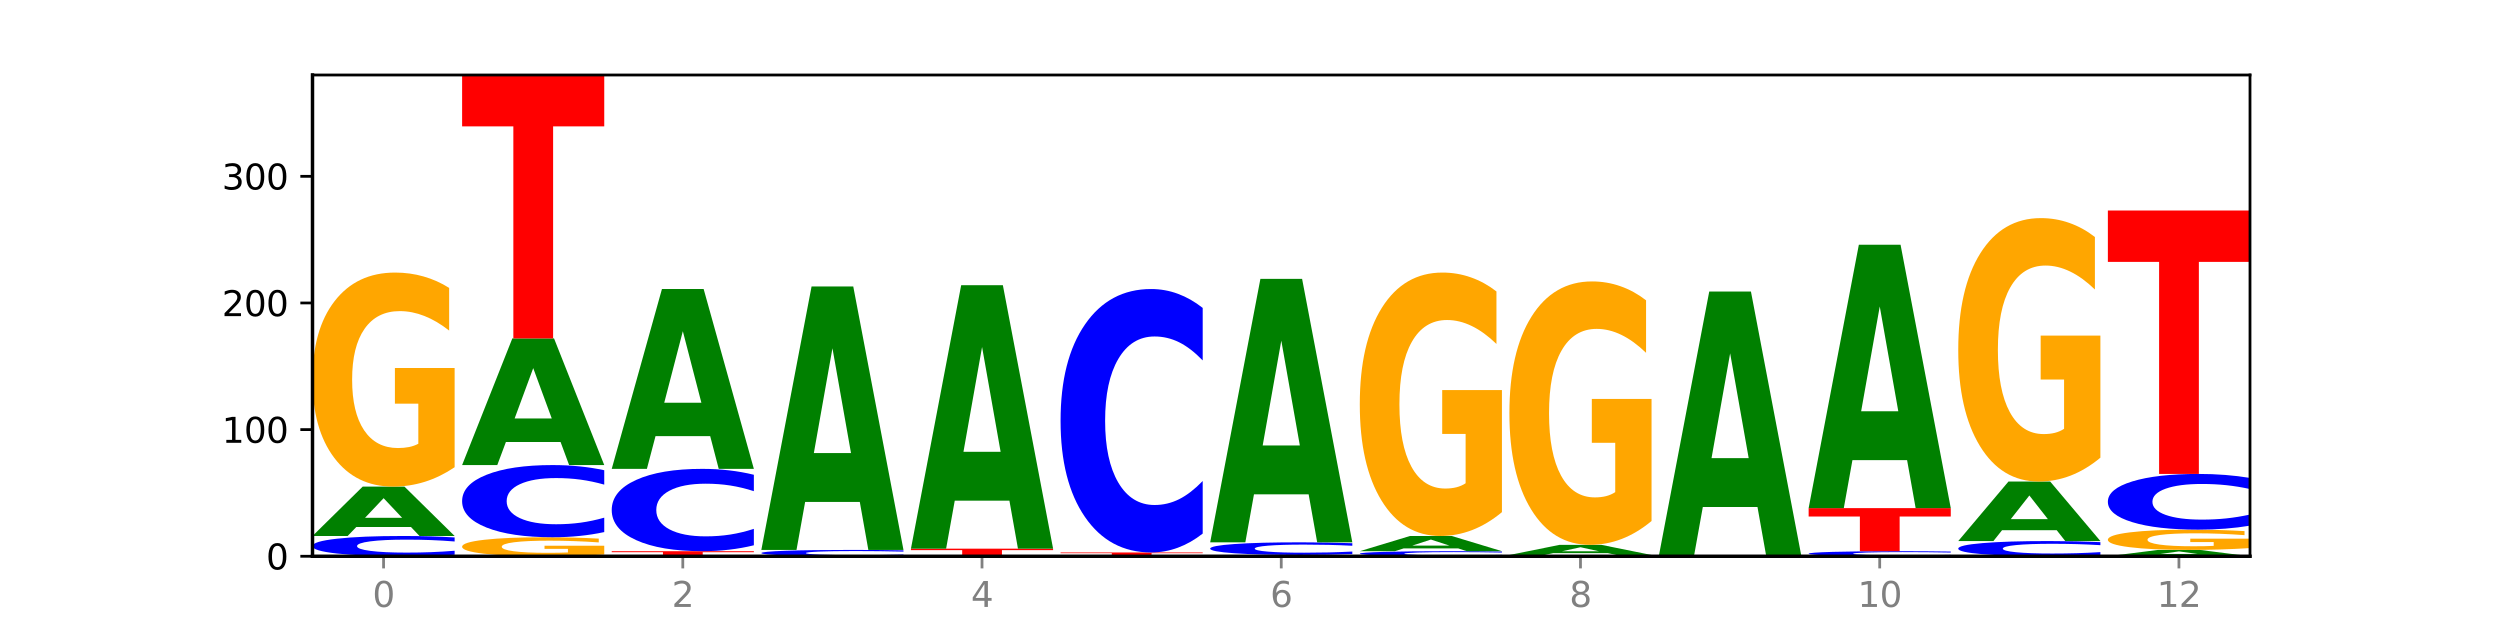 <?xml version="1.0" encoding="utf-8" standalone="no"?>
<!DOCTYPE svg PUBLIC "-//W3C//DTD SVG 1.1//EN"
  "http://www.w3.org/Graphics/SVG/1.1/DTD/svg11.dtd">
<svg xmlns:xlink="http://www.w3.org/1999/xlink" width="720pt" height="180pt" viewBox="0 0 720 180" xmlns="http://www.w3.org/2000/svg" version="1.1">
 <defs>
  <style type="text/css">*{stroke-linejoin: round; stroke-linecap: butt}</style>
 </defs>
 <g id="figure_1">
  <g id="patch_1">
   <path d="M 0 180 
L 720 180 
L 720 0 
L 0 0 
z
" style="fill: #ffffff"/>
  </g>
  <g id="axes_1">
   <g id="patch_2">
    <path d="M 90 160.2 
L 648 160.2 
L 648 21.6 
L 90 21.6 
z
" style="fill: #ffffff"/>
   </g>
   <g id="line2d_1">
    <path d="M 90 160.2 
L 648 160.2 
" clip-path="url(#p0d8eab2a17)" style="fill: none; stroke: #000000; stroke-width: 0.5; stroke-linecap: square"/>
   </g>
   <g id="patch_3">
    <path d="M 130.934 159.782 
Q 127.51 159.989 123.808 160.094 
Q 120.105 160.2 116.073 160.2 
Q 104.047 160.2 97.024 159.414 
Q 90 158.628 90 157.284 
Q 90 155.935 97.024 155.15 
Q 104.047 154.364 116.073 154.364 
Q 120.105 154.364 123.808 154.47 
Q 127.51 154.575 130.934 154.783 
L 130.934 155.946 
Q 127.479 155.671 124.127 155.543 
Q 120.776 155.415 117.073 155.415 
Q 110.431 155.415 106.625 155.913 
Q 102.83 156.41 102.83 157.284 
Q 102.83 158.154 106.625 158.652 
Q 110.431 159.149 117.073 159.149 
Q 120.776 159.149 124.127 159.021 
Q 127.479 158.892 130.934 158.617 
L 130.934 159.782 
z
" clip-path="url(#p0d8eab2a17)" style="fill: #0000ff"/>
   </g>
   <g id="patch_4">
    <path d="M 118.355 151.773 
L 102.613 151.773 
L 100.127 154.364 
L 90 154.364 
L 104.462 140.139 
L 116.472 140.139 
L 130.934 154.364 
L 120.816 154.364 
L 118.355 151.773 
z
M 105.123 149.133 
L 115.819 149.133 
L 110.48 143.475 
L 105.123 149.133 
z
" clip-path="url(#p0d8eab2a17)" style="fill: #008000"/>
   </g>
   <g id="patch_5">
    <path d="M 130.934 134.562 
Q 126.806 137.351 122.366 138.752 
Q 117.926 140.139 113.192 140.139 
Q 102.495 140.139 96.247 131.838 
Q 90 123.536 90 109.338 
Q 90 94.975 96.358 86.737 
Q 102.724 78.499 113.797 78.499 
Q 118.063 78.499 121.971 79.619 
Q 125.889 80.727 129.356 82.917 
L 129.356 95.205 
Q 125.779 92.391 122.237 91.003 
Q 118.696 89.602 115.137 89.602 
Q 108.55 89.602 104.981 94.721 
Q 101.412 99.827 101.412 109.338 
Q 101.412 118.761 104.853 123.905 
Q 108.293 129.036 114.623 129.036 
Q 116.348 129.036 117.825 128.743 
Q 119.302 128.438 120.476 127.801 
L 120.476 116.265 
L 113.733 116.265 
L 113.733 105.99 
L 130.934 105.99 
L 130.934 134.562 
z
" clip-path="url(#p0d8eab2a17)" style="fill: #ffa600"/>
   </g>
   <g id="patch_6">
    <path d="M 174.023 159.705 
Q 169.895 159.952 165.455 160.077 
Q 161.014 160.2 156.281 160.2 
Q 145.584 160.2 139.336 159.463 
Q 133.089 158.726 133.089 157.466 
Q 133.089 156.191 139.446 155.46 
Q 145.813 154.729 156.886 154.729 
Q 161.152 154.729 165.06 154.828 
Q 168.977 154.927 172.445 155.121 
L 172.445 156.212 
Q 168.867 155.962 165.326 155.839 
Q 161.785 155.714 158.226 155.714 
Q 151.639 155.714 148.07 156.169 
Q 144.501 156.622 144.501 157.466 
Q 144.501 158.302 147.941 158.759 
Q 151.382 159.215 157.712 159.215 
Q 159.437 159.215 160.914 159.189 
Q 162.391 159.161 163.565 159.105 
L 163.565 158.081 
L 156.822 158.081 
L 156.822 157.169 
L 174.023 157.169 
L 174.023 159.705 
z
" clip-path="url(#p0d8eab2a17)" style="fill: #ffa600"/>
   </g>
   <g id="patch_7">
    <path d="M 174.023 153.239 
Q 170.599 153.977 166.897 154.351 
Q 163.194 154.729 159.161 154.729 
Q 147.136 154.729 140.112 151.929 
Q 133.089 149.129 133.089 144.34 
Q 133.089 139.535 140.112 136.739 
Q 147.136 133.939 159.161 133.939 
Q 163.194 133.939 166.897 134.317 
Q 170.599 134.69 174.023 135.429 
L 174.023 139.573 
Q 170.568 138.594 167.216 138.139 
Q 163.864 137.684 160.162 137.684 
Q 153.52 137.684 149.714 139.457 
Q 145.919 141.227 145.919 144.34 
Q 145.919 147.441 149.714 149.215 
Q 153.52 150.984 160.162 150.984 
Q 163.864 150.984 167.216 150.529 
Q 170.568 150.069 174.023 149.09 
L 174.023 153.239 
z
" clip-path="url(#p0d8eab2a17)" style="fill: #0000ff"/>
   </g>
   <g id="patch_8">
    <path d="M 161.444 127.295 
L 145.701 127.295 
L 143.216 133.939 
L 133.089 133.939 
L 147.551 97.465 
L 159.561 97.465 
L 174.023 133.939 
L 163.905 133.939 
L 161.444 127.295 
z
M 148.212 120.525 
L 158.908 120.525 
L 153.569 106.017 
L 148.212 120.525 
z
" clip-path="url(#p0d8eab2a17)" style="fill: #008000"/>
   </g>
   <g id="patch_9">
    <path d="M 133.089 21.6 
L 174.023 21.6 
L 174.023 36.396 
L 159.296 36.396 
L 159.296 97.465 
L 147.844 97.465 
L 147.844 36.396 
L 133.089 36.396 
L 133.089 21.6 
z
" clip-path="url(#p0d8eab2a17)" style="fill: #ff0000"/>
   </g>
   <g id="patch_10">
    <path d="M 176.178 158.741 
L 217.112 158.741 
L 217.112 159.026 
L 202.385 159.026 
L 202.385 160.2 
L 190.933 160.2 
L 190.933 159.026 
L 176.178 159.026 
L 176.178 158.741 
z
" clip-path="url(#p0d8eab2a17)" style="fill: #ff0000"/>
   </g>
   <g id="patch_11">
    <path d="M 217.112 157.042 
Q 213.688 157.884 209.985 158.31 
Q 206.283 158.741 202.25 158.741 
Q 190.225 158.741 183.201 155.548 
Q 176.178 152.355 176.178 146.894 
Q 176.178 141.414 183.201 138.226 
Q 190.225 135.033 202.25 135.033 
Q 206.283 135.033 209.985 135.464 
Q 213.688 135.89 217.112 136.733 
L 217.112 141.458 
Q 213.657 140.342 210.305 139.823 
Q 206.953 139.304 203.251 139.304 
Q 196.609 139.304 192.803 141.326 
Q 189.008 143.344 189.008 146.894 
Q 189.008 150.43 192.803 152.453 
Q 196.609 154.471 203.251 154.471 
Q 206.953 154.471 210.305 153.951 
Q 213.657 153.427 217.112 152.311 
L 217.112 157.042 
z
" clip-path="url(#p0d8eab2a17)" style="fill: #0000ff"/>
   </g>
   <g id="patch_12">
    <path d="M 204.533 125.598 
L 188.79 125.598 
L 186.304 135.033 
L 176.178 135.033 
L 190.64 83.241 
L 202.65 83.241 
L 217.112 135.033 
L 206.993 135.033 
L 204.533 125.598 
z
M 191.301 115.986 
L 201.997 115.986 
L 196.657 95.384 
L 191.301 115.986 
z
" clip-path="url(#p0d8eab2a17)" style="fill: #008000"/>
   </g>
   <g id="patch_13">
    <path d="M 260.201 160.069 
Q 256.777 160.134 253.074 160.167 
Q 249.372 160.2 245.339 160.2 
Q 233.313 160.2 226.29 159.954 
Q 219.266 159.709 219.266 159.289 
Q 219.266 158.867 226.29 158.622 
Q 233.313 158.376 245.339 158.376 
Q 249.372 158.376 253.074 158.409 
Q 256.777 158.442 260.201 158.507 
L 260.201 158.871 
Q 256.746 158.785 253.394 158.745 
Q 250.042 158.705 246.339 158.705 
Q 239.697 158.705 235.892 158.86 
Q 232.096 159.016 232.096 159.289 
Q 232.096 159.561 235.892 159.716 
Q 239.697 159.872 246.339 159.872 
Q 250.042 159.872 253.394 159.832 
Q 256.746 159.791 260.201 159.705 
L 260.201 160.069 
z
" clip-path="url(#p0d8eab2a17)" style="fill: #0000ff"/>
   </g>
   <g id="patch_14">
    <path d="M 247.622 144.556 
L 231.879 144.556 
L 229.393 158.376 
L 219.266 158.376 
L 233.729 82.511 
L 245.739 82.511 
L 260.201 158.376 
L 250.082 158.376 
L 247.622 144.556 
z
M 234.39 130.476 
L 245.086 130.476 
L 239.746 100.299 
L 234.39 130.476 
z
" clip-path="url(#p0d8eab2a17)" style="fill: #008000"/>
   </g>
   <g id="patch_15">
    <path d="M 262.355 158.012 
L 303.29 158.012 
L 303.29 158.438 
L 288.563 158.438 
L 288.563 160.2 
L 277.111 160.2 
L 277.111 158.438 
L 262.355 158.438 
L 262.355 158.012 
z
" clip-path="url(#p0d8eab2a17)" style="fill: #ff0000"/>
   </g>
   <g id="patch_16">
    <path d="M 290.71 144.191 
L 274.968 144.191 
L 272.482 158.012 
L 262.355 158.012 
L 276.817 82.146 
L 288.827 82.146 
L 303.29 158.012 
L 293.171 158.012 
L 290.71 144.191 
z
M 277.479 130.111 
L 288.175 130.111 
L 282.835 99.934 
L 277.479 130.111 
z
" clip-path="url(#p0d8eab2a17)" style="fill: #008000"/>
   </g>
   <g id="patch_17">
    <path d="M 305.444 159.106 
L 346.378 159.106 
L 346.378 159.319 
L 331.652 159.319 
L 331.652 160.2 
L 320.199 160.2 
L 320.199 159.319 
L 305.444 159.319 
L 305.444 159.106 
z
" clip-path="url(#p0d8eab2a17)" style="fill: #ff0000"/>
   </g>
   <g id="patch_18">
    <path d="M 346.378 153.668 
Q 342.954 156.363 339.252 157.727 
Q 335.549 159.106 331.517 159.106 
Q 319.491 159.106 312.468 148.888 
Q 305.444 138.67 305.444 121.197 
Q 305.444 103.66 312.468 93.458 
Q 319.491 83.241 331.517 83.241 
Q 335.549 83.241 339.252 84.62 
Q 342.954 85.983 346.378 88.679 
L 346.378 103.801 
Q 342.923 100.228 339.571 98.567 
Q 336.22 96.906 332.517 96.906 
Q 325.875 96.906 322.069 103.378 
Q 318.274 109.835 318.274 121.197 
Q 318.274 132.511 322.069 138.984 
Q 325.875 145.44 332.517 145.44 
Q 336.22 145.44 339.571 143.779 
Q 342.923 142.102 346.378 138.529 
L 346.378 153.668 
z
" clip-path="url(#p0d8eab2a17)" style="fill: #0000ff"/>
   </g>
   <g id="patch_19">
    <path d="M 389.467 160.167 
Q 385.339 160.184 380.899 160.192 
Q 376.458 160.2 371.725 160.2 
Q 361.028 160.2 354.78 160.151 
Q 348.533 160.102 348.533 160.018 
Q 348.533 159.933 354.89 159.884 
Q 361.257 159.835 372.33 159.835 
Q 376.596 159.835 380.504 159.842 
Q 384.421 159.848 387.889 159.861 
L 387.889 159.934 
Q 384.311 159.917 380.77 159.909 
Q 377.229 159.901 373.67 159.901 
Q 367.083 159.901 363.514 159.931 
Q 359.945 159.961 359.945 160.018 
Q 359.945 160.073 363.386 160.104 
Q 366.826 160.134 373.156 160.134 
Q 374.881 160.134 376.358 160.133 
Q 377.835 160.131 379.009 160.127 
L 379.009 160.059 
L 372.266 160.059 
L 372.266 159.998 
L 389.467 159.998 
L 389.467 160.167 
z
" clip-path="url(#p0d8eab2a17)" style="fill: #ffa600"/>
   </g>
   <g id="patch_20">
    <path d="M 389.467 159.574 
Q 386.043 159.703 382.341 159.769 
Q 378.638 159.835 374.605 159.835 
Q 362.58 159.835 355.556 159.344 
Q 348.533 158.853 348.533 158.013 
Q 348.533 157.17 355.556 156.679 
Q 362.58 156.188 374.605 156.188 
Q 378.638 156.188 382.341 156.254 
Q 386.043 156.32 389.467 156.449 
L 389.467 157.176 
Q 386.012 157.005 382.66 156.925 
Q 379.308 156.845 375.606 156.845 
Q 368.964 156.845 365.158 157.156 
Q 361.363 157.466 361.363 158.013 
Q 361.363 158.557 365.158 158.868 
Q 368.964 159.178 375.606 159.178 
Q 379.308 159.178 382.66 159.098 
Q 386.012 159.018 389.467 158.846 
L 389.467 159.574 
z
" clip-path="url(#p0d8eab2a17)" style="fill: #0000ff"/>
   </g>
   <g id="patch_21">
    <path d="M 376.888 142.368 
L 361.145 142.368 
L 358.66 156.188 
L 348.533 156.188 
L 362.995 80.323 
L 375.005 80.323 
L 389.467 156.188 
L 379.349 156.188 
L 376.888 142.368 
z
M 363.656 128.287 
L 374.352 128.287 
L 369.013 98.11 
L 363.656 128.287 
z
" clip-path="url(#p0d8eab2a17)" style="fill: #008000"/>
   </g>
   <g id="patch_22">
    <path d="M 432.556 160.095 
Q 429.132 160.147 425.429 160.173 
Q 421.727 160.2 417.694 160.2 
Q 405.669 160.2 398.645 160.004 
Q 391.622 159.807 391.622 159.471 
Q 391.622 159.134 398.645 158.938 
Q 405.669 158.741 417.694 158.741 
Q 421.727 158.741 425.429 158.768 
Q 429.132 158.794 432.556 158.846 
L 432.556 159.136 
Q 429.101 159.068 425.749 159.036 
Q 422.397 159.004 418.695 159.004 
Q 412.053 159.004 408.247 159.128 
Q 404.452 159.252 404.452 159.471 
Q 404.452 159.689 408.247 159.813 
Q 412.053 159.937 418.695 159.937 
Q 422.397 159.937 425.749 159.905 
Q 429.101 159.873 432.556 159.804 
L 432.556 160.095 
z
" clip-path="url(#p0d8eab2a17)" style="fill: #0000ff"/>
   </g>
   <g id="patch_23">
    <path d="M 419.977 157.944 
L 404.234 157.944 
L 401.749 158.741 
L 391.622 158.741 
L 406.084 154.364 
L 418.094 154.364 
L 432.556 158.741 
L 422.437 158.741 
L 419.977 157.944 
z
M 406.745 157.131 
L 417.441 157.131 
L 412.101 155.39 
L 406.745 157.131 
z
" clip-path="url(#p0d8eab2a17)" style="fill: #008000"/>
   </g>
   <g id="patch_24">
    <path d="M 432.556 147.5 
Q 428.428 150.932 423.987 152.656 
Q 419.547 154.364 414.813 154.364 
Q 404.117 154.364 397.869 144.146 
Q 391.622 133.929 391.622 116.455 
Q 391.622 98.778 397.979 88.638 
Q 404.346 78.499 415.419 78.499 
Q 419.685 78.499 423.593 79.878 
Q 427.51 81.241 430.978 83.937 
L 430.978 99.06 
Q 427.4 95.596 423.859 93.888 
Q 420.318 92.164 416.758 92.164 
Q 410.171 92.164 406.603 98.464 
Q 403.034 104.749 403.034 116.455 
Q 403.034 128.052 406.474 134.383 
Q 409.915 140.699 416.245 140.699 
Q 417.969 140.699 419.446 140.338 
Q 420.923 139.962 422.098 139.179 
L 422.098 124.98 
L 415.355 124.98 
L 415.355 112.334 
L 432.556 112.334 
L 432.556 147.5 
z
" clip-path="url(#p0d8eab2a17)" style="fill: #ffa600"/>
   </g>
   <g id="patch_25">
    <path d="M 434.71 159.835 
L 475.645 159.835 
L 475.645 159.906 
L 460.918 159.906 
L 460.918 160.2 
L 449.466 160.2 
L 449.466 159.906 
L 434.71 159.906 
L 434.71 159.835 
z
" clip-path="url(#p0d8eab2a17)" style="fill: #ff0000"/>
   </g>
   <g id="patch_26">
    <path d="M 463.066 159.304 
L 447.323 159.304 
L 444.837 159.835 
L 434.71 159.835 
L 449.173 156.917 
L 461.183 156.917 
L 475.645 159.835 
L 465.526 159.835 
L 463.066 159.304 
z
M 449.834 158.762 
L 460.53 158.762 
L 455.19 157.602 
L 449.834 158.762 
z
" clip-path="url(#p0d8eab2a17)" style="fill: #008000"/>
   </g>
   <g id="patch_27">
    <path d="M 475.645 150.053 
Q 471.516 153.485 467.076 155.209 
Q 462.636 156.917 457.902 156.917 
Q 447.205 156.917 440.958 146.7 
Q 434.71 136.482 434.71 119.008 
Q 434.71 101.331 441.068 91.192 
Q 447.435 81.052 458.508 81.052 
Q 462.774 81.052 466.682 82.431 
Q 470.599 83.795 474.067 86.49 
L 474.067 101.613 
Q 470.489 98.15 466.948 96.441 
Q 463.407 94.718 459.847 94.718 
Q 453.26 94.718 449.692 101.017 
Q 446.123 107.302 446.123 119.008 
Q 446.123 130.605 449.563 136.936 
Q 453.003 143.252 459.333 143.252 
Q 461.058 143.252 462.535 142.891 
Q 464.012 142.515 465.186 141.732 
L 465.186 127.533 
L 458.444 127.533 
L 458.444 114.887 
L 475.645 114.887 
L 475.645 150.053 
z
" clip-path="url(#p0d8eab2a17)" style="fill: #ffa600"/>
   </g>
   <g id="patch_28">
    <path d="M 477.799 159.835 
L 518.734 159.835 
L 518.734 159.906 
L 504.007 159.906 
L 504.007 160.2 
L 492.555 160.2 
L 492.555 159.906 
L 477.799 159.906 
L 477.799 159.835 
z
" clip-path="url(#p0d8eab2a17)" style="fill: #ff0000"/>
   </g>
   <g id="patch_29">
    <path d="M 506.154 146.015 
L 490.412 146.015 
L 487.926 159.835 
L 477.799 159.835 
L 492.261 83.97 
L 504.271 83.97 
L 518.734 159.835 
L 508.615 159.835 
L 506.154 146.015 
z
M 492.923 131.935 
L 503.619 131.935 
L 498.279 101.758 
L 492.923 131.935 
z
" clip-path="url(#p0d8eab2a17)" style="fill: #008000"/>
   </g>
   <g id="patch_30">
    <path d="M 561.822 160.095 
Q 558.398 160.147 554.696 160.173 
Q 550.993 160.2 546.961 160.2 
Q 534.935 160.2 527.912 160.004 
Q 520.888 159.807 520.888 159.471 
Q 520.888 159.134 527.912 158.938 
Q 534.935 158.741 546.961 158.741 
Q 550.993 158.741 554.696 158.768 
Q 558.398 158.794 561.822 158.846 
L 561.822 159.136 
Q 558.367 159.068 555.015 159.036 
Q 551.664 159.004 547.961 159.004 
Q 541.319 159.004 537.513 159.128 
Q 533.718 159.252 533.718 159.471 
Q 533.718 159.689 537.513 159.813 
Q 541.319 159.937 547.961 159.937 
Q 551.664 159.937 555.015 159.905 
Q 558.367 159.873 561.822 159.804 
L 561.822 160.095 
z
" clip-path="url(#p0d8eab2a17)" style="fill: #0000ff"/>
   </g>
   <g id="patch_31">
    <path d="M 520.888 146.34 
L 561.822 146.34 
L 561.822 148.759 
L 547.096 148.759 
L 547.096 158.741 
L 535.643 158.741 
L 535.643 148.759 
L 520.888 148.759 
L 520.888 146.34 
z
" clip-path="url(#p0d8eab2a17)" style="fill: #ff0000"/>
   </g>
   <g id="patch_32">
    <path d="M 549.243 132.52 
L 533.501 132.52 
L 531.015 146.34 
L 520.888 146.34 
L 535.35 70.475 
L 547.36 70.475 
L 561.822 146.34 
L 551.704 146.34 
L 549.243 132.52 
z
M 536.011 118.439 
L 546.707 118.439 
L 541.368 88.262 
L 536.011 118.439 
z
" clip-path="url(#p0d8eab2a17)" style="fill: #008000"/>
   </g>
   <g id="patch_33">
    <path d="M 604.911 159.886 
Q 601.487 160.042 597.785 160.12 
Q 594.082 160.2 590.049 160.2 
Q 578.024 160.2 571 159.611 
Q 563.977 159.021 563.977 158.013 
Q 563.977 157.001 571 156.413 
Q 578.024 155.823 590.049 155.823 
Q 594.082 155.823 597.785 155.903 
Q 601.487 155.981 604.911 156.137 
L 604.911 157.009 
Q 601.456 156.803 598.104 156.707 
Q 594.752 156.612 591.05 156.612 
Q 584.408 156.612 580.602 156.985 
Q 576.807 157.357 576.807 158.013 
Q 576.807 158.666 580.602 159.039 
Q 584.408 159.412 591.05 159.412 
Q 594.752 159.412 598.104 159.316 
Q 601.456 159.219 604.911 159.013 
L 604.911 159.886 
z
" clip-path="url(#p0d8eab2a17)" style="fill: #0000ff"/>
   </g>
   <g id="patch_34">
    <path d="M 592.332 152.7 
L 576.589 152.7 
L 574.104 155.823 
L 563.977 155.823 
L 578.439 138.681 
L 590.449 138.681 
L 604.911 155.823 
L 594.793 155.823 
L 592.332 152.7 
z
M 579.1 149.519 
L 589.796 149.519 
L 584.457 142.7 
L 579.1 149.519 
z
" clip-path="url(#p0d8eab2a17)" style="fill: #008000"/>
   </g>
   <g id="patch_35">
    <path d="M 604.911 131.816 
Q 600.783 135.248 596.343 136.972 
Q 591.902 138.681 587.169 138.681 
Q 576.472 138.681 570.224 128.463 
Q 563.977 118.245 563.977 100.771 
Q 563.977 83.094 570.334 72.955 
Q 576.701 62.815 587.774 62.815 
Q 592.04 62.815 595.948 64.194 
Q 599.865 65.558 603.333 68.253 
L 603.333 83.376 
Q 599.755 79.913 596.214 78.205 
Q 592.673 76.481 589.114 76.481 
Q 582.527 76.481 578.958 82.781 
Q 575.389 89.065 575.389 100.771 
Q 575.389 112.368 578.83 118.699 
Q 582.27 125.015 588.6 125.015 
Q 590.325 125.015 591.802 124.655 
Q 593.279 124.279 594.453 123.495 
L 594.453 109.297 
L 587.71 109.297 
L 587.71 96.65 
L 604.911 96.65 
L 604.911 131.816 
z
" clip-path="url(#p0d8eab2a17)" style="fill: #ffa600"/>
   </g>
   <g id="patch_36">
    <path d="M 635.421 159.868 
L 619.678 159.868 
L 617.193 160.2 
L 607.066 160.2 
L 621.528 158.376 
L 633.538 158.376 
L 648 160.2 
L 637.881 160.2 
L 635.421 159.868 
z
M 622.189 159.529 
L 632.885 159.529 
L 627.545 158.804 
L 622.189 159.529 
z
" clip-path="url(#p0d8eab2a17)" style="fill: #008000"/>
   </g>
   <g id="patch_37">
    <path d="M 648 157.848 
Q 643.872 158.112 639.431 158.245 
Q 634.991 158.376 630.257 158.376 
Q 619.561 158.376 613.313 157.59 
Q 607.066 156.804 607.066 155.46 
Q 607.066 154.1 613.423 153.32 
Q 619.79 152.541 630.863 152.541 
Q 635.129 152.541 639.037 152.647 
Q 642.954 152.751 646.422 152.959 
L 646.422 154.122 
Q 642.844 153.856 639.303 153.724 
Q 635.762 153.592 632.202 153.592 
Q 625.615 153.592 622.047 154.076 
Q 618.478 154.56 618.478 155.46 
Q 618.478 156.352 621.918 156.839 
Q 625.359 157.325 631.689 157.325 
Q 633.413 157.325 634.89 157.297 
Q 636.367 157.268 637.542 157.208 
L 637.542 156.116 
L 630.799 156.116 
L 630.799 155.143 
L 648 155.143 
L 648 157.848 
z
" clip-path="url(#p0d8eab2a17)" style="fill: #ffa600"/>
   </g>
   <g id="patch_38">
    <path d="M 648 151.39 
Q 644.576 151.96 640.873 152.249 
Q 637.171 152.541 633.138 152.541 
Q 621.113 152.541 614.089 150.379 
Q 607.066 148.218 607.066 144.521 
Q 607.066 140.812 614.089 138.654 
Q 621.113 136.492 633.138 136.492 
Q 637.171 136.492 640.873 136.784 
Q 644.576 137.072 648 137.642 
L 648 140.842 
Q 644.545 140.086 641.193 139.734 
Q 637.841 139.383 634.139 139.383 
Q 627.497 139.383 623.691 140.752 
Q 619.896 142.118 619.896 144.521 
Q 619.896 146.915 623.691 148.284 
Q 627.497 149.65 634.139 149.65 
Q 637.841 149.65 641.193 149.298 
Q 644.545 148.944 648 148.188 
L 648 151.39 
z
" clip-path="url(#p0d8eab2a17)" style="fill: #0000ff"/>
   </g>
   <g id="patch_39">
    <path d="M 607.066 60.627 
L 648 60.627 
L 648 75.423 
L 633.273 75.423 
L 633.273 136.492 
L 621.821 136.492 
L 621.821 75.423 
L 607.066 75.423 
L 607.066 60.627 
z
" clip-path="url(#p0d8eab2a17)" style="fill: #ff0000"/>
   </g>
   <g id="matplotlib.axis_1">
    <g id="xtick_1">
     <g id="line2d_2">
      <defs>
       <path id="me0c28cf7ba" d="M 0 0 
L 0 3.5 
" style="stroke: #808080; stroke-width: 0.8"/>
      </defs>
      <g>
       <use xlink:href="#me0c28cf7ba" x="110.467" y="160.2" style="fill: #808080; stroke: #808080; stroke-width: 0.8"/>
      </g>
     </g>
     <g id="text_1">
      <!-- 0 -->
      <g style="fill: #808080" transform="translate(107.286 174.798) scale(0.1 -0.1)">
       <defs>
        <path id="DejaVuSans-30" d="M 2034 4250 
Q 1547 4250 1301 3770 
Q 1056 3291 1056 2328 
Q 1056 1369 1301 889 
Q 1547 409 2034 409 
Q 2525 409 2770 889 
Q 3016 1369 3016 2328 
Q 3016 3291 2770 3770 
Q 2525 4250 2034 4250 
z
M 2034 4750 
Q 2819 4750 3233 4129 
Q 3647 3509 3647 2328 
Q 3647 1150 3233 529 
Q 2819 -91 2034 -91 
Q 1250 -91 836 529 
Q 422 1150 422 2328 
Q 422 3509 836 4129 
Q 1250 4750 2034 4750 
z
" transform="scale(0.016)"/>
       </defs>
       <use xlink:href="#DejaVuSans-30"/>
      </g>
     </g>
    </g>
    <g id="xtick_2">
     <g id="line2d_3">
      <g>
       <use xlink:href="#me0c28cf7ba" x="196.645" y="160.2" style="fill: #808080; stroke: #808080; stroke-width: 0.8"/>
      </g>
     </g>
     <g id="text_2">
      <!-- 2 -->
      <g style="fill: #808080" transform="translate(193.464 174.798) scale(0.1 -0.1)">
       <defs>
        <path id="DejaVuSans-32" d="M 1228 531 
L 3431 531 
L 3431 0 
L 469 0 
L 469 531 
Q 828 903 1448 1529 
Q 2069 2156 2228 2338 
Q 2531 2678 2651 2914 
Q 2772 3150 2772 3378 
Q 2772 3750 2511 3984 
Q 2250 4219 1831 4219 
Q 1534 4219 1204 4116 
Q 875 4013 500 3803 
L 500 4441 
Q 881 4594 1212 4672 
Q 1544 4750 1819 4750 
Q 2544 4750 2975 4387 
Q 3406 4025 3406 3419 
Q 3406 3131 3298 2873 
Q 3191 2616 2906 2266 
Q 2828 2175 2409 1742 
Q 1991 1309 1228 531 
z
" transform="scale(0.016)"/>
       </defs>
       <use xlink:href="#DejaVuSans-32"/>
      </g>
     </g>
    </g>
    <g id="xtick_3">
     <g id="line2d_4">
      <g>
       <use xlink:href="#me0c28cf7ba" x="282.822" y="160.2" style="fill: #808080; stroke: #808080; stroke-width: 0.8"/>
      </g>
     </g>
     <g id="text_3">
      <!-- 4 -->
      <g style="fill: #808080" transform="translate(279.641 174.798) scale(0.1 -0.1)">
       <defs>
        <path id="DejaVuSans-34" d="M 2419 4116 
L 825 1625 
L 2419 1625 
L 2419 4116 
z
M 2253 4666 
L 3047 4666 
L 3047 1625 
L 3713 1625 
L 3713 1100 
L 3047 1100 
L 3047 0 
L 2419 0 
L 2419 1100 
L 313 1100 
L 313 1709 
L 2253 4666 
z
" transform="scale(0.016)"/>
       </defs>
       <use xlink:href="#DejaVuSans-34"/>
      </g>
     </g>
    </g>
    <g id="xtick_4">
     <g id="line2d_5">
      <g>
       <use xlink:href="#me0c28cf7ba" x="369" y="160.2" style="fill: #808080; stroke: #808080; stroke-width: 0.8"/>
      </g>
     </g>
     <g id="text_4">
      <!-- 6 -->
      <g style="fill: #808080" transform="translate(365.819 174.798) scale(0.1 -0.1)">
       <defs>
        <path id="DejaVuSans-36" d="M 2113 2584 
Q 1688 2584 1439 2293 
Q 1191 2003 1191 1497 
Q 1191 994 1439 701 
Q 1688 409 2113 409 
Q 2538 409 2786 701 
Q 3034 994 3034 1497 
Q 3034 2003 2786 2293 
Q 2538 2584 2113 2584 
z
M 3366 4563 
L 3366 3988 
Q 3128 4100 2886 4159 
Q 2644 4219 2406 4219 
Q 1781 4219 1451 3797 
Q 1122 3375 1075 2522 
Q 1259 2794 1537 2939 
Q 1816 3084 2150 3084 
Q 2853 3084 3261 2657 
Q 3669 2231 3669 1497 
Q 3669 778 3244 343 
Q 2819 -91 2113 -91 
Q 1303 -91 875 529 
Q 447 1150 447 2328 
Q 447 3434 972 4092 
Q 1497 4750 2381 4750 
Q 2619 4750 2861 4703 
Q 3103 4656 3366 4563 
z
" transform="scale(0.016)"/>
       </defs>
       <use xlink:href="#DejaVuSans-36"/>
      </g>
     </g>
    </g>
    <g id="xtick_5">
     <g id="line2d_6">
      <g>
       <use xlink:href="#me0c28cf7ba" x="455.178" y="160.2" style="fill: #808080; stroke: #808080; stroke-width: 0.8"/>
      </g>
     </g>
     <g id="text_5">
      <!-- 8 -->
      <g style="fill: #808080" transform="translate(451.996 174.798) scale(0.1 -0.1)">
       <defs>
        <path id="DejaVuSans-38" d="M 2034 2216 
Q 1584 2216 1326 1975 
Q 1069 1734 1069 1313 
Q 1069 891 1326 650 
Q 1584 409 2034 409 
Q 2484 409 2743 651 
Q 3003 894 3003 1313 
Q 3003 1734 2745 1975 
Q 2488 2216 2034 2216 
z
M 1403 2484 
Q 997 2584 770 2862 
Q 544 3141 544 3541 
Q 544 4100 942 4425 
Q 1341 4750 2034 4750 
Q 2731 4750 3128 4425 
Q 3525 4100 3525 3541 
Q 3525 3141 3298 2862 
Q 3072 2584 2669 2484 
Q 3125 2378 3379 2068 
Q 3634 1759 3634 1313 
Q 3634 634 3220 271 
Q 2806 -91 2034 -91 
Q 1263 -91 848 271 
Q 434 634 434 1313 
Q 434 1759 690 2068 
Q 947 2378 1403 2484 
z
M 1172 3481 
Q 1172 3119 1398 2916 
Q 1625 2713 2034 2713 
Q 2441 2713 2670 2916 
Q 2900 3119 2900 3481 
Q 2900 3844 2670 4047 
Q 2441 4250 2034 4250 
Q 1625 4250 1398 4047 
Q 1172 3844 1172 3481 
z
" transform="scale(0.016)"/>
       </defs>
       <use xlink:href="#DejaVuSans-38"/>
      </g>
     </g>
    </g>
    <g id="xtick_6">
     <g id="line2d_7">
      <g>
       <use xlink:href="#me0c28cf7ba" x="541.355" y="160.2" style="fill: #808080; stroke: #808080; stroke-width: 0.8"/>
      </g>
     </g>
     <g id="text_6">
      <!-- 10 -->
      <g style="fill: #808080" transform="translate(534.993 174.798) scale(0.1 -0.1)">
       <defs>
        <path id="DejaVuSans-31" d="M 794 531 
L 1825 531 
L 1825 4091 
L 703 3866 
L 703 4441 
L 1819 4666 
L 2450 4666 
L 2450 531 
L 3481 531 
L 3481 0 
L 794 0 
L 794 531 
z
" transform="scale(0.016)"/>
       </defs>
       <use xlink:href="#DejaVuSans-31"/>
       <use xlink:href="#DejaVuSans-30" x="63.623"/>
      </g>
     </g>
    </g>
    <g id="xtick_7">
     <g id="line2d_8">
      <g>
       <use xlink:href="#me0c28cf7ba" x="627.533" y="160.2" style="fill: #808080; stroke: #808080; stroke-width: 0.8"/>
      </g>
     </g>
     <g id="text_7">
      <!-- 12 -->
      <g style="fill: #808080" transform="translate(621.17 174.798) scale(0.1 -0.1)">
       <use xlink:href="#DejaVuSans-31"/>
       <use xlink:href="#DejaVuSans-32" x="63.623"/>
      </g>
     </g>
    </g>
   </g>
   <g id="matplotlib.axis_2">
    <g id="ytick_1">
     <g id="line2d_9">
      <defs>
       <path id="md3993e6681" d="M 0 0 
L -3.5 0 
" style="stroke: #000000; stroke-width: 0.8"/>
      </defs>
      <g>
       <use xlink:href="#md3993e6681" x="90" y="160.2" style="stroke: #000000; stroke-width: 0.8"/>
      </g>
     </g>
     <g id="text_8">
      <!-- 0 -->
      <g transform="translate(76.638 163.999) scale(0.1 -0.1)">
       <use xlink:href="#DejaVuSans-30"/>
      </g>
     </g>
    </g>
    <g id="ytick_2">
     <g id="line2d_10">
      <g>
       <use xlink:href="#md3993e6681" x="90" y="123.726" style="stroke: #000000; stroke-width: 0.8"/>
      </g>
     </g>
     <g id="text_9">
      <!-- 100 -->
      <g transform="translate(63.913 127.526) scale(0.1 -0.1)">
       <use xlink:href="#DejaVuSans-31"/>
       <use xlink:href="#DejaVuSans-30" x="63.623"/>
       <use xlink:href="#DejaVuSans-30" x="127.246"/>
      </g>
     </g>
    </g>
    <g id="ytick_3">
     <g id="line2d_11">
      <g>
       <use xlink:href="#md3993e6681" x="90" y="87.253" style="stroke: #000000; stroke-width: 0.8"/>
      </g>
     </g>
     <g id="text_10">
      <!-- 200 -->
      <g transform="translate(63.913 91.052) scale(0.1 -0.1)">
       <use xlink:href="#DejaVuSans-32"/>
       <use xlink:href="#DejaVuSans-30" x="63.623"/>
       <use xlink:href="#DejaVuSans-30" x="127.246"/>
      </g>
     </g>
    </g>
    <g id="ytick_4">
     <g id="line2d_12">
      <g>
       <use xlink:href="#md3993e6681" x="90" y="50.779" style="stroke: #000000; stroke-width: 0.8"/>
      </g>
     </g>
     <g id="text_11">
      <!-- 300 -->
      <g transform="translate(63.913 54.578) scale(0.1 -0.1)">
       <defs>
        <path id="DejaVuSans-33" d="M 2597 2516 
Q 3050 2419 3304 2112 
Q 3559 1806 3559 1356 
Q 3559 666 3084 287 
Q 2609 -91 1734 -91 
Q 1441 -91 1130 -33 
Q 819 25 488 141 
L 488 750 
Q 750 597 1062 519 
Q 1375 441 1716 441 
Q 2309 441 2620 675 
Q 2931 909 2931 1356 
Q 2931 1769 2642 2001 
Q 2353 2234 1838 2234 
L 1294 2234 
L 1294 2753 
L 1863 2753 
Q 2328 2753 2575 2939 
Q 2822 3125 2822 3475 
Q 2822 3834 2567 4026 
Q 2313 4219 1838 4219 
Q 1578 4219 1281 4162 
Q 984 4106 628 3988 
L 628 4550 
Q 988 4650 1302 4700 
Q 1616 4750 1894 4750 
Q 2613 4750 3031 4423 
Q 3450 4097 3450 3541 
Q 3450 3153 3228 2886 
Q 3006 2619 2597 2516 
z
" transform="scale(0.016)"/>
       </defs>
       <use xlink:href="#DejaVuSans-33"/>
       <use xlink:href="#DejaVuSans-30" x="63.623"/>
       <use xlink:href="#DejaVuSans-30" x="127.246"/>
      </g>
     </g>
    </g>
   </g>
   <g id="patch_40">
    <path d="M 90 160.2 
L 90 21.6 
" style="fill: none; stroke: #000000; stroke-linejoin: miter; stroke-linecap: square"/>
   </g>
   <g id="patch_41">
    <path d="M 648 160.2 
L 648 21.6 
" style="fill: none; stroke: #000000; stroke-width: 0.8; stroke-linejoin: miter; stroke-linecap: square"/>
   </g>
   <g id="patch_42">
    <path d="M 90 160.2 
L 648 160.2 
" style="fill: none; stroke: #000000; stroke-linejoin: miter; stroke-linecap: square"/>
   </g>
   <g id="patch_43">
    <path d="M 90 21.6 
L 648 21.6 
" style="fill: none; stroke: #000000; stroke-width: 0.8; stroke-linejoin: miter; stroke-linecap: square"/>
   </g>
  </g>
 </g>
 <defs>
  <clipPath id="p0d8eab2a17">
   <rect x="90" y="21.6" width="558" height="138.6"/>
  </clipPath>
 </defs>
</svg>
